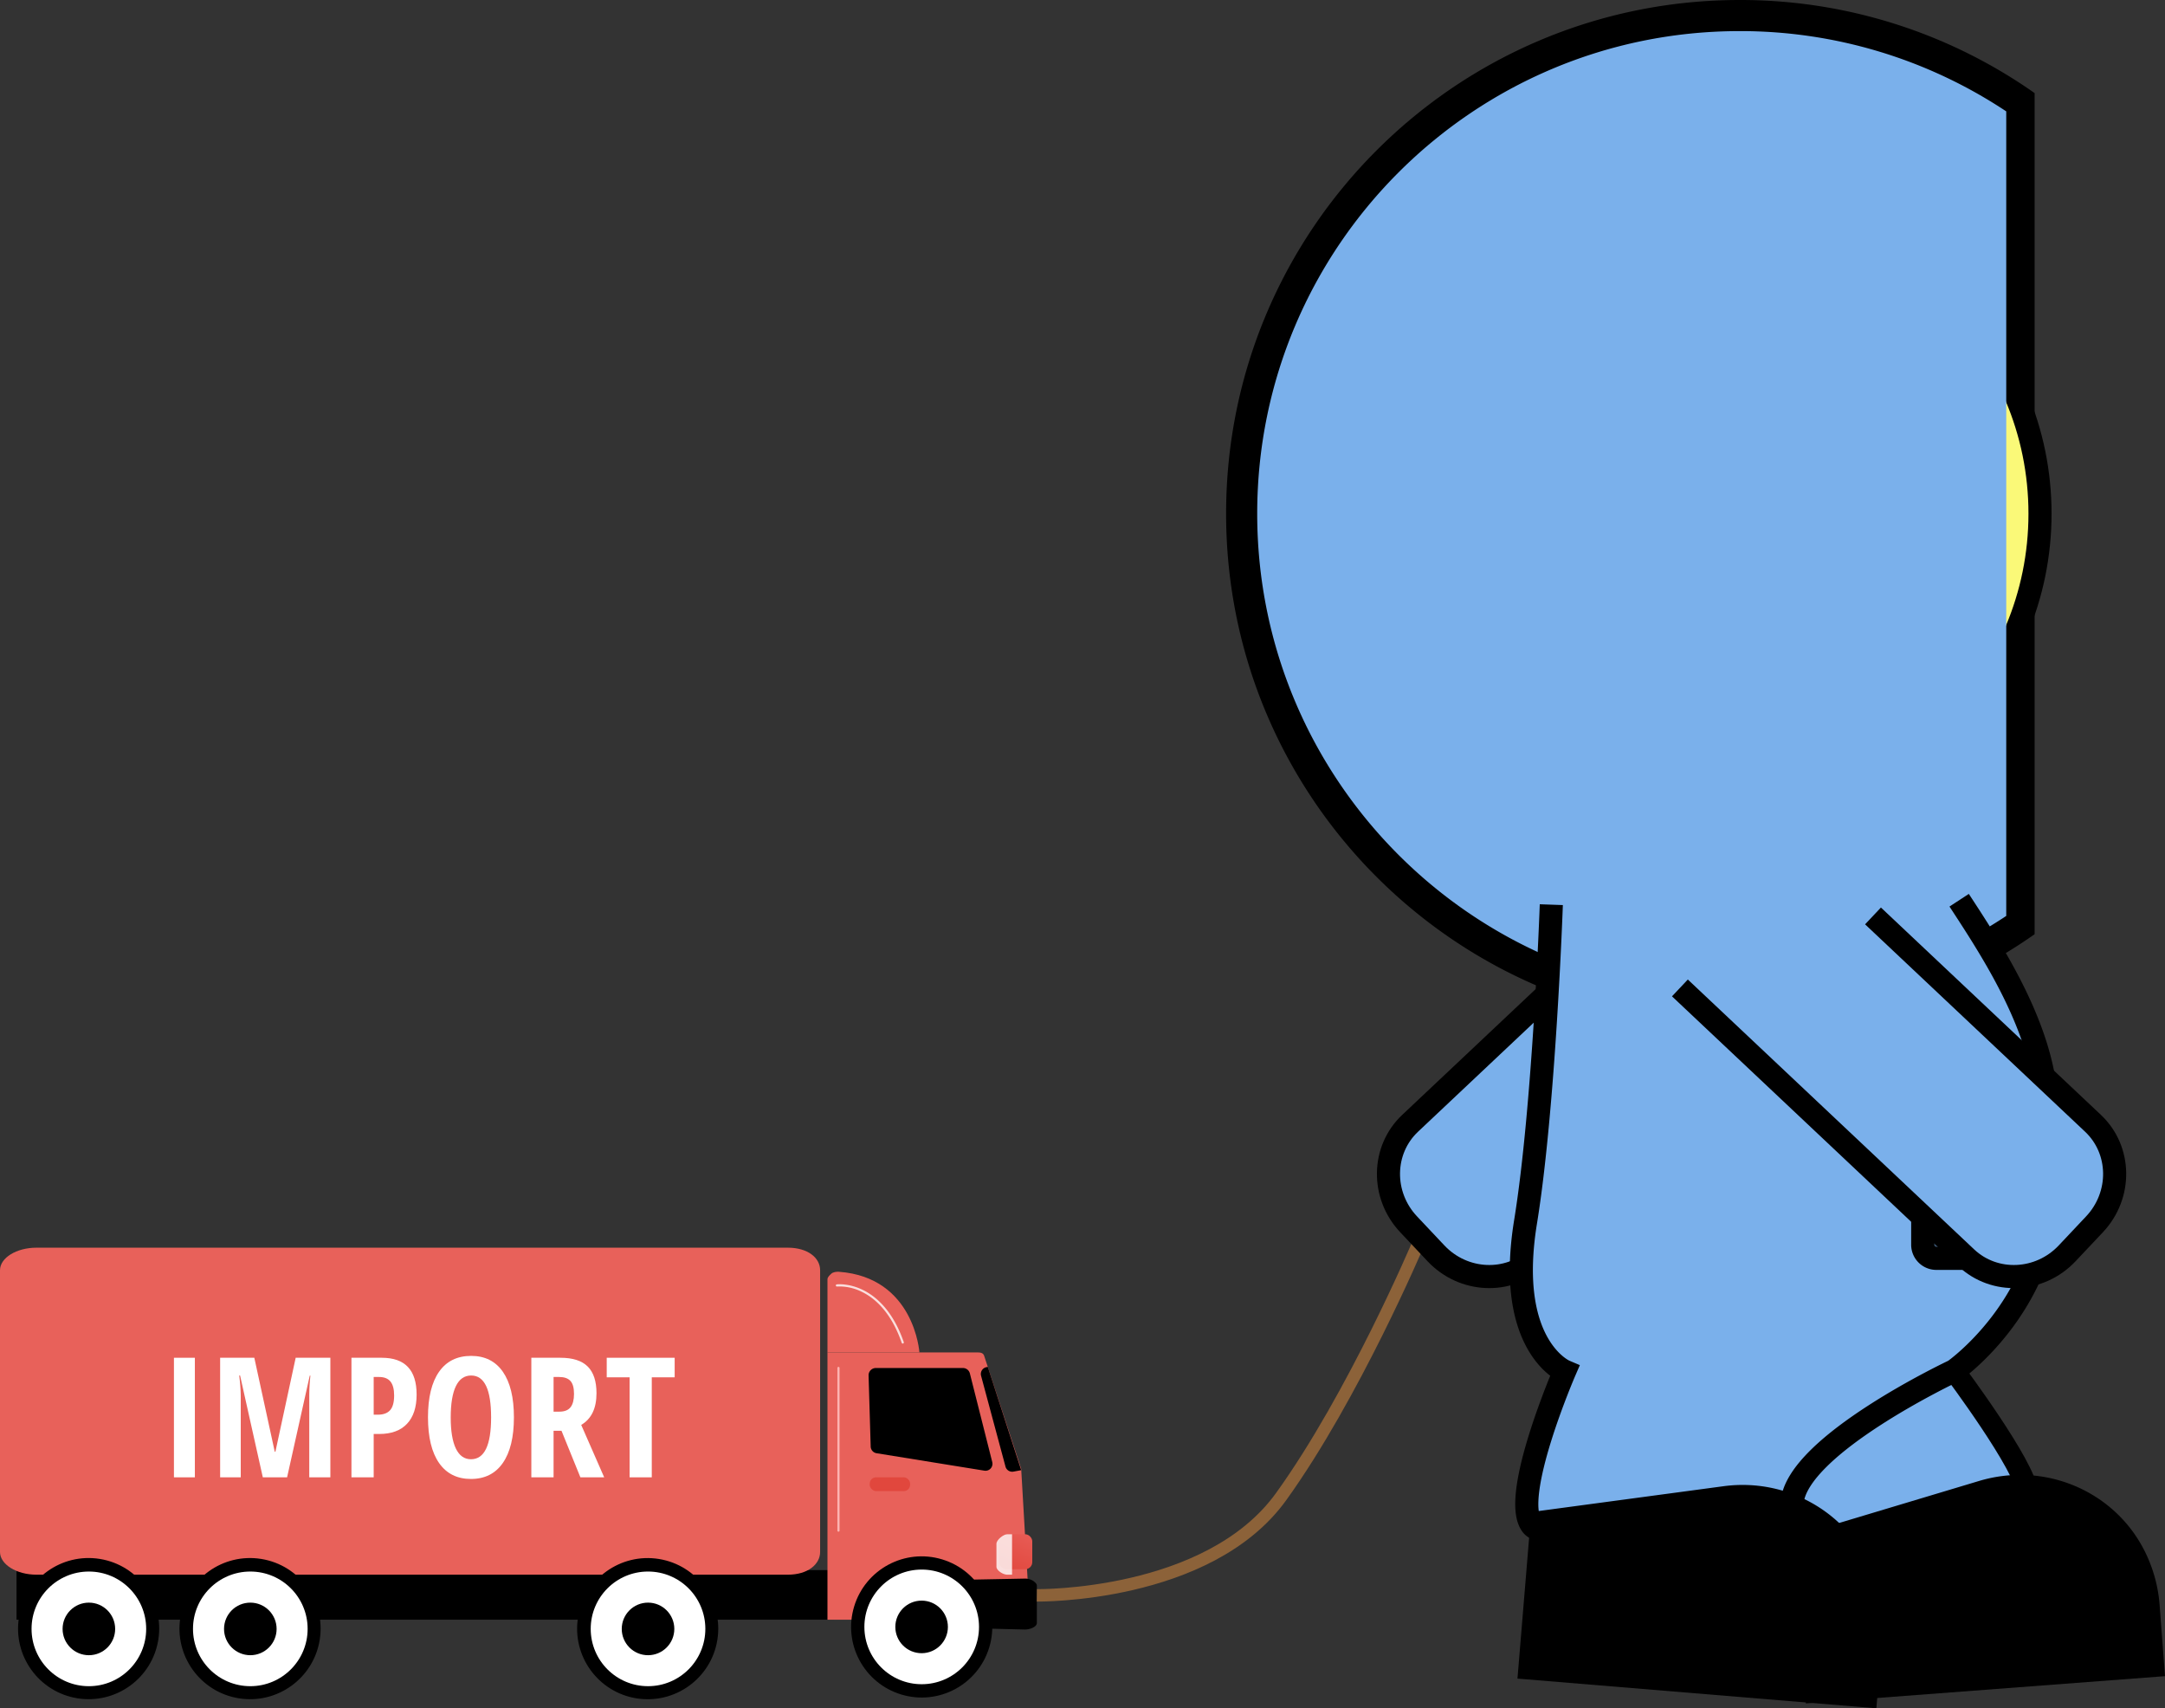 <svg xmlns="http://www.w3.org/2000/svg" xmlns:xlink="http://www.w3.org/1999/xlink" width="1218.289" height="961.148" viewBox="0 0 1218.289 961.148">
  <rect x="0" y="0" width="1218.289" height="961.148" fill="#333333" stroke="none"/>
  <defs>
    <style>
      .be854cb9-df42-4bf6-bdec-5c8d41a3a7cb {
        fill: #e8615a;
      }

      .fd6d76ab-edb3-445a-a3b4-06c0fa8acf77 {
        fill: url(#a6708b09-3393-478a-855e-fe6217c7cdff);
      }

      .a9810b8b-cb9c-4807-84b2-3bf1dfb49037, .b748cf96-9cbd-4a24-9435-1c79f428877b {
        fill: #fff;
      }

      .e99506b3-eb77-48f8-9312-1dc16994b1c8 {
        fill: url(#f342c533-297e-45ed-b66f-c0c6c0cf3560);
      }

      .a287f0a8-d5b0-4f2d-94e7-0a3171bb2cef, .a9810b8b-cb9c-4807-84b2-3bf1dfb49037 {
        isolation: isolate;
      }

      .a9810b8b-cb9c-4807-84b2-3bf1dfb49037 {
        opacity: 0.8;
      }

      .fdb805b0-3ddf-434f-a988-f2bf3c0283a4 {
        fill: url(#f00ea284-439f-4579-8175-fbcff81770a8);
      }

      .a9c08dc3-81bd-418a-a65b-21ccd49cf2a8, .faecf156-af94-413e-891c-40c2d70dd04e {
        fill: none;
      }

      .faecf156-af94-413e-891c-40c2d70dd04e {
        stroke: #8c6239;
        stroke-width: 7px;
      }

      .a63046cc-b9f2-423b-bddf-4078b82a7fb5, .a9c08dc3-81bd-418a-a65b-21ccd49cf2a8, .b361a327-008d-465c-a285-52cb524dd7bb, .edfe2af4-b6e2-4a2c-bdd9-6ea83cf13eef, .faecf156-af94-413e-891c-40c2d70dd04e {
        stroke-miterlimit: 10;
      }

      .b361a327-008d-465c-a285-52cb524dd7bb {
        fill: #faf978;
      }

      .a407886b-a0e4-400c-b202-bf486ece8b68, .a63046cc-b9f2-423b-bddf-4078b82a7fb5, .a9c08dc3-81bd-418a-a65b-21ccd49cf2a8, .b361a327-008d-465c-a285-52cb524dd7bb, .edfe2af4-b6e2-4a2c-bdd9-6ea83cf13eef {
        stroke: #000;
      }

      .a63046cc-b9f2-423b-bddf-4078b82a7fb5, .a9c08dc3-81bd-418a-a65b-21ccd49cf2a8, .b361a327-008d-465c-a285-52cb524dd7bb {
        stroke-width: 13px;
      }

      .a407886b-a0e4-400c-b202-bf486ece8b68, .a63046cc-b9f2-423b-bddf-4078b82a7fb5, .ad26bd70-66b3-45e1-9a1e-2bcac3077caf {
        fill: #7ab0eb;
      }

      .a407886b-a0e4-400c-b202-bf486ece8b68 {
        stroke-linejoin: round;
        stroke-width: 12px;
      }

      .edfe2af4-b6e2-4a2c-bdd9-6ea83cf13eef {
        stroke-width: 36px;
      }

      .a287f0a8-d5b0-4f2d-94e7-0a3171bb2cef {
        opacity: 0.5;
      }
    </style>
    <linearGradient id="a6708b09-3393-478a-855e-fe6217c7cdff" data-name="Unbenannter Verlauf 2" x1="498.849" y1="122.87" x2="458.473" y2="-4.312" gradientTransform="matrix(1, 0, 0, -1, 0, 964.001)" gradientUnits="userSpaceOnUse">
      <stop offset="0" stop-color="#e1473d"/>
      <stop offset="1" stop-color="#e9605a"/>
    </linearGradient>
    <linearGradient id="f342c533-297e-45ed-b66f-c0c6c0cf3560" x1="4935.773" y1="-135.231" x2="4947.654" y2="-106.833" gradientTransform="matrix(1, 0, 0, -1, -4369.293, 750.001)" xlink:href="#a6708b09-3393-478a-855e-fe6217c7cdff"/>
    <linearGradient id="f00ea284-439f-4579-8175-fbcff81770a8" data-name="Unbenannter Verlauf 3" x1="1579.049" y1="105.751" x2="1509.401" y2="23.991" gradientTransform="matrix(1, 0, 0, -1, -961.401, 750.001)" gradientUnits="userSpaceOnUse">
      <stop offset="0" stop-color="#ff928e"/>
      <stop offset="1" stop-color="#feb3b1"/>
    </linearGradient>
  </defs>
  <g id="f9633196-610d-432d-b930-33335fc53127" data-name="Ebene 2">
    <g id="b313f2a9-501d-4e1d-b7f5-fb625a970b92" data-name="Ebene 1">
      <g id="e546c880-c0cc-4041-a639-c390af7cb667" data-name="bfa819d0-e4af-444c-9daf-e79ae037c4a2">
        <g>
          <rect x="9.301" y="883.395" width="459.946" height="27.907"/>
          <path class="be854cb9-df42-4bf6-bdec-5c8d41a3a7cb" d="M461.5,714.67c0-6.968-6.94-12.67-18.166-12.67H20.5C9.274,702,0,707.7,0,714.67V873.193c0,6.968,9.276,12.785,20.5,12.785H443.329c11.226,0,18.166-5.817,18.166-12.785Z"/>
          <path class="be854cb9-df42-4bf6-bdec-5c8d41a3a7cb" d="M574.643,826.426l-20.848-63.621c-.523-1.615-2.029-1.89-3.726-1.89h-84.44V911.3H579.58Z"/>
          <path d="M581.106,889.289a8.557,8.557,0,0,0-4.5-1.107l-87.561,1.683-.5,24.815,88.1,2.144c3.2,0,6.809-1.543,6.809-3.7V892.1C583.454,891.039,582.228,890.026,581.106,889.289Z"/>
          <g>
            <path d="M558.368,822.631l-12.6-49.876a4.009,4.009,0,0,0-3.8-3.055H492.684a4.089,4.089,0,0,0-3.915,4.181l1.182,39.994a3.93,3.93,0,0,0,3.29,3.763l60.7,9.813a3.91,3.91,0,0,0,4.42-4.82Z"/>
            <path d="M555.854,769.086l-.643.107a3.917,3.917,0,0,0-3.222,4.506c.021.126.048.251.081.374l13.736,51.082a3.915,3.915,0,0,0,4.5,2.832l4.338-.814Z"/>
          </g>
          <rect class="fd6d76ab-edb3-445a-a3b4-06c0fa8acf77" x="489.402" y="831.198" width="22.739" height="7.752" rx="3.555"/>
          <path class="be854cb9-df42-4bf6-bdec-5c8d41a3a7cb" d="M472.1,715.556c-1.314-.1-3.3.137-4.264,1.035s-2.208,1.933-2.208,3.251v41.073h51.74S514.622,718.658,472.1,715.556Z"/>
          <circle cx="518.656" cy="915.381" r="39.714" transform="translate(-507.746 1146.52) rotate(-73.155)"/>
          <circle class="b748cf96-9cbd-4a24-9435-1c79f428877b" cx="518.658" cy="915.352" r="32.252"/>
          <circle cx="518.61" cy="915.362" r="14.791"/>
          <circle cx="140.811" cy="916.473" r="39.714" transform="matrix(0.16, -0.987, 0.987, 0.16, -786.384, 908.67)"/>
          <circle class="b748cf96-9cbd-4a24-9435-1c79f428877b" cx="140.857" cy="916.462" r="32.252"/>
          <circle cx="140.862" cy="916.494" r="14.791"/>
          <circle cx="364.61" cy="916.473" r="39.714" transform="matrix(0.16, -0.987, 0.987, 0.16, -598.431, 1129.58)"/>
          <circle class="b748cf96-9cbd-4a24-9435-1c79f428877b" cx="364.658" cy="916.46" r="32.252"/>
          <circle cx="364.661" cy="916.493" r="14.791"/>
          <circle cx="49.962" cy="916.473" r="39.714" transform="matrix(0.16, -0.987, 0.987, 0.16, -862.681, 818.995)"/>
          <circle class="b748cf96-9cbd-4a24-9435-1c79f428877b" cx="50.008" cy="916.463" r="32.252"/>
          <circle cx="50.012" cy="916.494" r="14.791"/>
          <g>
            <rect class="e99506b3-eb77-48f8-9312-1dc16994b1c8" x="562.27" y="863.24" width="18.605" height="19.638" rx="3.92"/>
            <path class="a9810b8b-cb9c-4807-84b2-3bf1dfb49037" d="M569.505,863.24v22.738h-2.791c-2.163,0-6-2.3-6-4.463v-12.9c0-2.162,3.832-5.378,6-5.378Z"/>
          </g>
          <path class="fdb805b0-3ddf-434f-a988-f2bf3c0283a4" d="M471.831,861.785a.612.612,0,0,1-.613-.611V769.7a.613.613,0,1,1,1.225-.047.368.368,0,0,1,0,.047v91.472a.611.611,0,0,1-.61.613Z"/>
          <path class="a9810b8b-cb9c-4807-84b2-3bf1dfb49037" d="M507.988,755.947a.614.614,0,0,1-.579-.413c-6.164-17.864-15.728-25.525-22.666-28.806a27.89,27.89,0,0,0-13.714-2.879.612.612,0,1,1-.144-1.216h0c.262-.031,6.5-.72,14.312,2.954,7.174,3.373,17.051,11.237,23.37,29.547a.613.613,0,0,1-.579.813Z"/>
          <g>
            <path class="b748cf96-9cbd-4a24-9435-1c79f428877b" d="M97.879,831.2V763.931h11.775V831.2Z"/>
            <path class="b748cf96-9cbd-4a24-9435-1c79f428877b" d="M147.893,831.2,135.1,773.917H134.6a93.5,93.5,0,0,1,.874,12.147V831.2H123.875V763.931h19.233l11.5,52.866h.368l11.411-52.866H185.9V831.2h-11.87V785.6a107.31,107.31,0,0,1,.644-11.6H174.3l-12.747,57.2Z"/>
            <path class="b748cf96-9cbd-4a24-9435-1c79f428877b" d="M234.439,784.636q0,10.722-5.407,16.449t-15.62,5.728h-3.129V831.2H197.768V763.931h17.069Q234.439,763.931,234.439,784.636Zm-24.156,11.318h2.393q4.6,0,6.855-2.53t2.255-8.282q0-5.291-2.071-7.845t-6.4-2.553h-3.037Z"/>
            <path class="b748cf96-9cbd-4a24-9435-1c79f428877b" d="M289.192,797.473q0,16.7-6.258,25.674t-17.9,8.971q-11.688,0-17.944-8.949t-6.257-25.788q0-16.7,6.257-25.605t18.036-8.9q11.64,0,17.853,8.949T289.192,797.473Zm-35.567,0q0,11.5,2.9,17.53t8.512,6.027q11.319,0,11.319-23.557t-11.227-23.558q-5.706,0-8.6,6T253.625,797.473Z"/>
            <path class="b748cf96-9cbd-4a24-9435-1c79f428877b" d="M311.506,805.019V831.2H298.991V763.931h16.38q10.4,0,15.345,4.923t4.946,15.046q0,12.744-8.6,17.806L339.991,831.2H326.6l-10.629-26.179Zm0-10.767h3.221q4.416,0,6.35-2.508t1.932-7.476q0-5.153-2.047-7.339t-6.327-2.185h-3.129Z"/>
            <path class="b748cf96-9cbd-4a24-9435-1c79f428877b" d="M366.765,831.2H354.3V774.93H341.414v-11h38.234v11H366.766Z"/>
          </g>
        </g>
        <path class="faecf156-af94-413e-891c-40c2d70dd04e" d="M583.454,897.606S679.954,899,720.954,842s77-142,77-142"/>
      </g>
      <g id="acdba29f-ac14-4455-9ef4-e0293da5b306" data-name="e0e9070d-3877-4c54-8471-881eb494f9fa">
        <path d="M1144.922,525.621A287.666,287.666,0,0,1,978.954,578c-159.61,0-289-129.39-289-289s129.39-289,289-289a287.678,287.678,0,0,1,165.97,52.38"/>
        <circle class="b361a327-008d-465c-a285-52cb524dd7bb" cx="978.954" cy="289" r="169"/>
        <path class="ad26bd70-66b3-45e1-9a1e-2bcac3077caf" d="M1128.954,515.335a270.227,270.227,0,0,1-150,45.165c-149.945,0-271.5-121.555-271.5-271.5S829.009,17.5,978.954,17.5a270.235,270.235,0,0,1,150,45.165"/>
        <path class="a63046cc-b9f2-423b-bddf-4078b82a7fb5" d="M917.3,515.335,793.513,632c-15.919,15-16.3,40.45-.856,56.84l15.393,16.334c15.446,16.39,40.871,17.515,56.79,2.513l161.121-151.841"/>
        <path class="a407886b-a0e4-400c-b202-bf486ece8b68" d="M1099.621,771.248S1139.954,825,1140.954,840s-115,36-115,36l-145.5-104.5Z"/>
        <path class="a63046cc-b9f2-423b-bddf-4078b82a7fb5" d="M872.954,509s-4,114-14.5,178.5c-11.362,69.795,22,84,22,84s-30.5,70.5-18.5,86.5,146.5-12.5,146.5-12.5c2.5-32.5,91.167-74.252,91.167-74.252s50.833-35.411,53.833-99.748a317.088,317.088,0,0,0-3.022-62.278c-5.978-38.722-30.978-76.722-47.978-102.722"/>
        <path class="edfe2af4-b6e2-4a2c-bdd9-6ea83cf13eef" d="M1038.4,894.98a63.224,63.224,0,0,1,2.831,24.792l-1.816,21.953-166.08-13.74,5.075-61.34,93.83-12.6C1001.636,850.1,1029.464,867.313,1038.4,894.98Z"/>
        <path class="edfe2af4-b6e2-4a2c-bdd9-6ea83cf13eef" d="M1190.614,880.484a63.22,63.22,0,0,1,6.7,24.036l1.665,21.965-166.17,12.6-4.652-61.374,90.674-27.223C1147.241,841.958,1177.433,854.569,1190.614,880.484Z"/>
        <path class="a9c08dc3-81bd-418a-a65b-21ccd49cf2a8" d="M1150.931,617h-61.31a7.667,7.667,0,0,0-7.667,7.665v75.668a7.666,7.666,0,0,0,7.665,7.667h0s51.219,0,56.584-.008h0a124.545,124.545,0,0,0,7.249-36.492C1154.136,656.884,1153.037,637.787,1150.931,617Z"/>
        <path class="a287f0a8-d5b0-4f2d-94e7-0a3171bb2cef" d="M1150.931,617h-61.31a7.667,7.667,0,0,0-7.667,7.665v75.668a7.666,7.666,0,0,0,7.665,7.667h0s51.219,0,56.584-.008h0a124.545,124.545,0,0,0,7.249-36.492C1154.136,656.884,1153.037,637.787,1150.931,617Z"/>
        <path class="a63046cc-b9f2-423b-bddf-4078b82a7fb5" d="M1053.976,515.335,1177.766,632c15.919,15,16.3,40.45.857,56.84l-15.394,16.334c-15.445,16.39-40.871,17.515-56.79,2.513L945.319,555.846"/>
      </g>
    </g>
  </g>
</svg>
